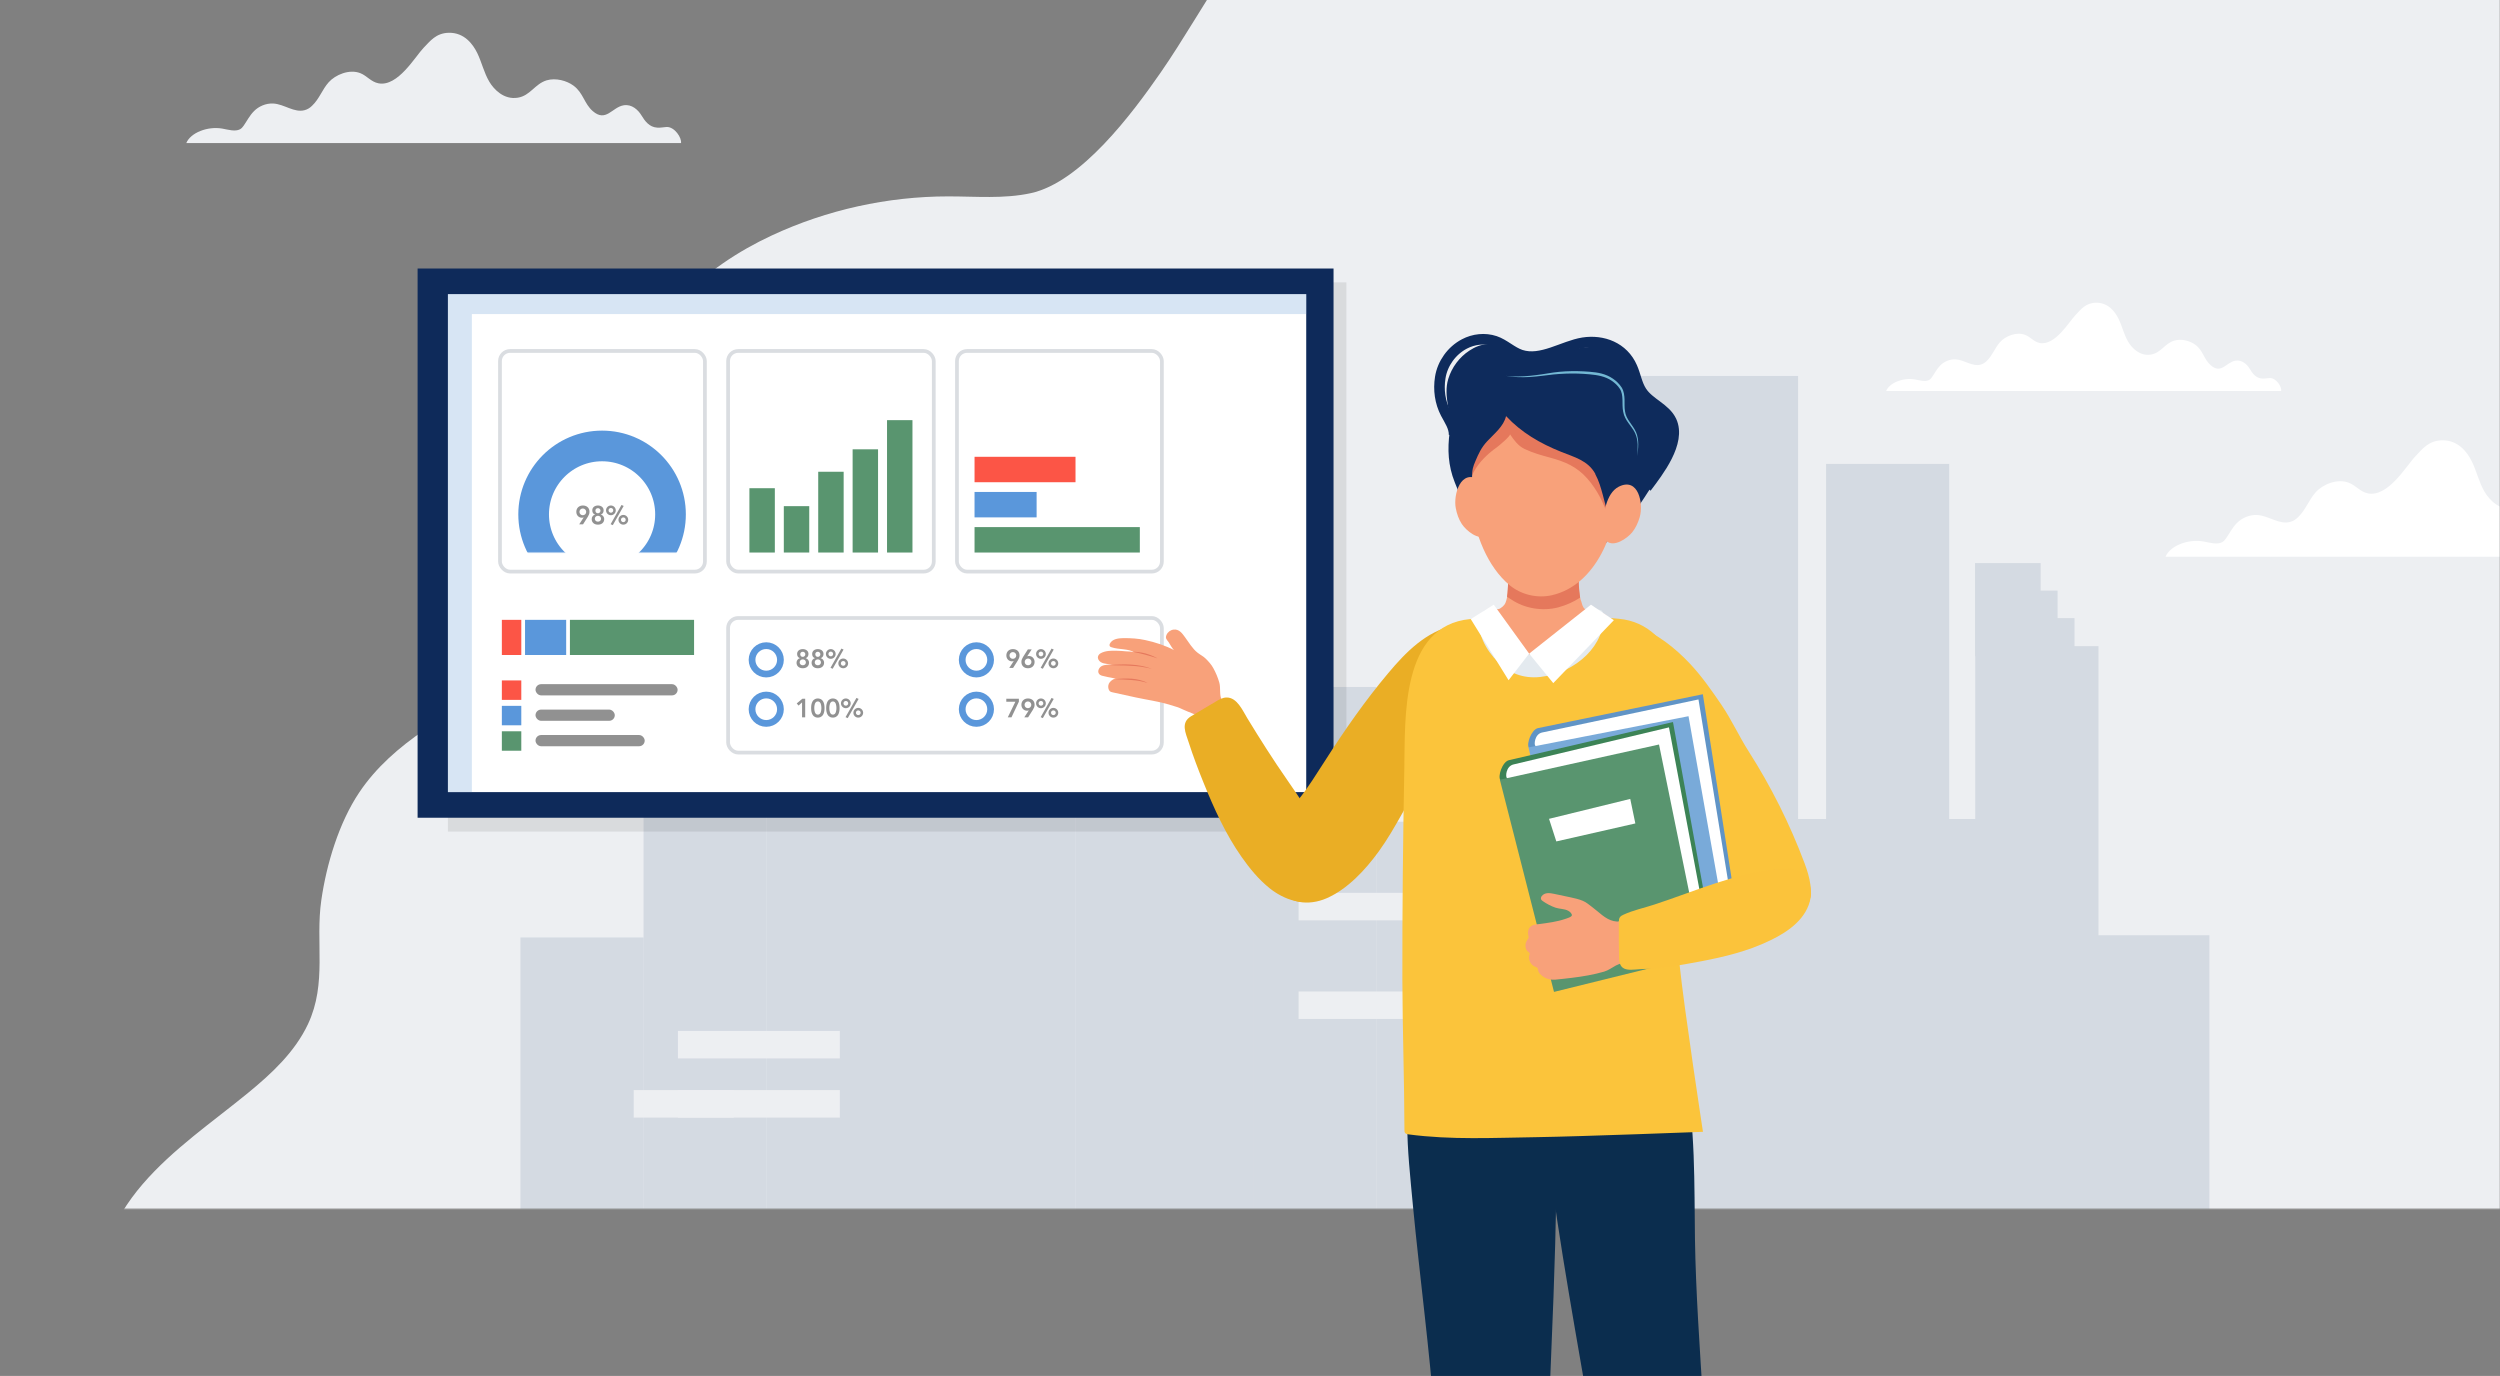 <svg width="1181" height="650" viewBox="0 0 1181 650" fill="none" xmlns="http://www.w3.org/2000/svg">
<rect x="0" y="0" width="1181" height="650" fill="#808080" stroke="none"/>
<g clip-path="url(#clip0_3364_3766)">
<g clip-path="url(#clip1_3364_3766)">
<mask id="mask0_3364_3766" style="mask-type:alpha" maskUnits="userSpaceOnUse" x="0" y="-45" width="1181" height="616">
<path d="M0 -45L1181 -45V571L0 571V-45Z" fill="white"/>
</mask>
<g mask="url(#mask0_3364_3766)">
<path d="M1226.48 391.032C1226.59 354.333 1226.64 317.688 1226.7 280.99C1226.81 214.161 1226.91 147.279 1224.25 80.504C1222.67 40.548 1219.95 -0.168 1204.73 -37.138C1202.5 -42.621 1199.89 -48.104 1195.64 -52.284C1191.35 -56.519 1185.69 -59.07 1180.09 -61.187C1146.37 -73.999 1009.89 -75.031 973.83 -75.954C899.272 -77.799 824.769 -79.645 750.211 -81.437C704.04 -82.577 654.117 -82.631 616.757 -55.487C586.14 -33.229 569.88 3.09 548.344 34.197C535.021 53.415 510.712 86.096 486.947 91.253C474.222 94.022 461.007 92.773 448.009 92.773C419.296 92.773 390.582 99.125 364.587 111.231C332.774 125.998 303.244 152.273 297.534 186.854C293.401 211.61 301.939 237.559 295.305 261.772C287.745 289.459 262.403 308.188 237.605 322.629C212.807 337.069 185.725 350.478 169.736 374.311C160.111 388.643 154.237 408.241 151.79 425.233C148.908 445.157 154.564 464.374 145.536 483.701C139.391 496.839 128.46 507.045 117.258 516.219C100.236 530.171 81.746 542.712 67.389 559.378C53.032 576.045 43.026 598.249 47.05 619.855C50.205 636.902 61.897 651.722 76.797 660.571C94.906 671.375 118.889 673.98 138.847 680.766C165.766 689.941 196.383 691.027 224.553 692.167C338.049 696.781 451.653 684.838 565.148 691.787C618.008 695.044 669.018 698.736 721.062 708.67C778.544 719.691 835.699 732.014 892.909 744.392C931.14 752.698 970.023 761.33 1008.96 757.855C1047.9 754.381 1187.38 736.737 1207.5 703.296C1224.47 675.12 1225.28 640.485 1225.55 607.641C1226.04 535.492 1226.32 463.235 1226.48 391.032Z" fill="#EDEFF2"/>
<path d="M920.802 571.329H862.64V571.289H845.328V386.896H862.64V219.147H920.802V386.896H933.1V310H933V266H964V279H972V292H980V305.235H991.314V441.811H1043.73V571.34H955.918V571.306H933.1V571.289H920.802V571.329Z" fill="#D4DAE2"/>
<path d="M732.532 571.343H849.423V177.601H732.532V571.343Z" fill="#D4DAE2"/>
<path d="M591.969 264.898H508.21V590.628H591.969V264.898Z" fill="#D4DAE2"/>
<path d="M304.015 571.318H362.229V350.212H304.015V571.318Z" fill="#D4DAE2"/>
<path d="M434.1 571.342H492.314L492.314 313.367H434.1V571.342Z" fill="#D4DAE2"/>
<path d="M245.854 571.31H304.067V442.864H245.854V571.31Z" fill="#D4DAE2"/>
<path d="M391.319 571.328H508.21V377.087H391.319V571.328Z" fill="#D4DAE2"/>
<path d="M393 279V266H362L362 309H362.23V571.306H420.443V305.236H410V292H401V279H393Z" fill="#D4DAE2"/>
<path d="M1077.62 184.717C1077.98 182.654 1075.25 178.529 1072.25 178.581C1071.06 178.633 1069.93 178.89 1068.74 178.839C1065.59 178.684 1063.99 176.261 1062.75 174.198C1061.56 172.187 1059.13 169.867 1056.03 170.382C1051.64 171.104 1049.37 176.931 1044.36 172.548C1041.05 169.712 1040.85 165.69 1037.13 162.905C1034.6 160.998 1030.41 159.863 1027 160.946C1022.56 162.338 1020.86 166.721 1016.1 167.495C1010.84 168.371 1007.06 164.349 1005.36 161.462C1003.29 157.955 1002.57 154.191 1000.81 150.633C999.214 147.333 995.959 142.899 990.123 143.002C985.216 143.105 982.995 146.199 980.618 148.674C977.468 151.871 970.908 163.421 963.573 162.029C960.732 161.462 959.286 159.193 956.703 158.213C952.571 156.563 947.25 158.832 944.771 161.668C942.292 164.504 941.259 167.907 938.469 170.589C937.746 171.259 936.868 171.929 935.68 172.239C931.754 173.321 928.035 170.021 923.852 169.763C920.959 169.609 918.221 170.949 916.568 172.651C914.915 174.301 913.986 176.312 912.694 178.117C912.333 178.633 911.92 179.148 911.3 179.509C909.44 180.489 906.858 179.664 904.585 179.251C898.955 178.272 892.601 180.85 891 184.717H1077.62V184.717Z" fill="white"/>
<path d="M1268.96 263C1269.43 260.281 1265.83 254.842 1261.88 254.91C1260.31 254.978 1258.81 255.318 1257.25 255.25C1253.1 255.046 1250.99 251.851 1249.35 249.132C1247.79 246.48 1244.59 243.421 1240.5 244.101C1234.72 245.053 1231.72 252.735 1225.12 246.956C1220.76 243.217 1220.49 237.915 1215.59 234.243C1212.25 231.728 1206.74 230.233 1202.24 231.66C1196.39 233.496 1194.14 239.274 1187.88 240.294C1180.94 241.45 1175.97 236.147 1173.72 232.34C1171 227.717 1170.04 222.754 1167.73 218.064C1165.62 213.713 1161.33 207.866 1153.64 208.002C1147.17 208.138 1144.24 212.217 1141.11 215.48C1136.96 219.695 1128.31 234.923 1118.65 233.088C1114.9 232.34 1113 229.349 1109.59 228.057C1104.15 225.882 1097.13 228.873 1093.87 232.612C1090.6 236.351 1089.24 240.838 1085.56 244.373C1084.61 245.257 1083.45 246.14 1081.89 246.548C1076.71 247.976 1071.81 243.625 1066.3 243.285C1062.48 243.081 1058.88 244.849 1056.7 247.092C1054.52 249.268 1053.29 251.919 1051.59 254.298C1051.12 254.978 1050.57 255.658 1049.75 256.134C1047.3 257.425 1043.9 256.338 1040.9 255.794C1033.48 254.502 1025.11 257.901 1023 263H1268.96V263Z" fill="white"/>
<path d="M703.391 571.306H761.604V305.236H703.391V571.306Z" fill="#EDEFF2"/>
<path d="M703.406 305.232H750.668V292.238H703.406V305.232Z" fill="#EDEFF2"/>
<path d="M703.441 292.268H742.078V279.274H703.441V292.268Z" fill="#EDEFF2"/>
<path d="M703.401 279.251H733.877V266.257H703.401V279.251Z" fill="#EDEFF2"/>
<path d="M591.938 590.594H650.151V324.524H591.938V590.594Z" fill="#D4DAE2"/>
<path d="M708.29 350.235H650.129V571.342H708.29V350.235Z" fill="#D4DAE2"/>
<path d="M573.781 324.52H621.044V311.526H573.781V324.52Z" fill="#D4DAE2"/>
<path d="M299.358 527.954H346.621V514.96H299.358V527.954Z" fill="#EDEFF2"/>
<path d="M613.447 388.184H689.946V375.19H613.447V388.184Z" fill="#EDEFF2"/>
<path d="M613.447 434.773H689.946V421.779H613.447V434.773Z" fill="#EDEFF2"/>
<path d="M613.447 481.363H689.946V468.369H613.447V481.363Z" fill="#EDEFF2"/>
<path d="M320.243 499.994H396.742V487H320.243V499.994Z" fill="#EDEFF2"/>
<path d="M320.243 527.953H396.742V514.959H320.243V527.953Z" fill="#EDEFF2"/>
<path d="M321.706 67.662C322.155 65.101 318.692 59.915 314.972 59.979C313.497 60.043 312.022 60.427 310.547 60.299C306.635 60.107 304.583 57.034 303.043 54.537C301.504 51.976 298.49 49.095 294.642 49.735C289.126 50.632 286.304 57.93 280.019 52.488C275.914 48.903 275.594 43.909 270.912 40.452C267.705 38.083 262.51 36.674 258.213 37.955C252.633 39.684 250.517 45.19 244.617 46.15C238.011 47.238 233.265 42.18 231.148 38.595C228.583 34.242 227.621 29.504 225.44 25.022C223.388 20.861 219.348 15.355 212.036 15.483C205.879 15.611 203.122 19.516 200.107 22.589C196.195 26.623 187.986 41.092 178.815 39.363C175.223 38.659 173.427 35.842 170.221 34.562C165.026 32.513 158.42 35.33 155.277 38.851C152.135 42.373 150.916 46.662 147.389 49.991C146.491 50.888 145.336 51.656 143.925 52.04C138.987 53.385 134.369 49.223 129.11 48.903C125.455 48.711 122.055 50.375 120.003 52.488C117.887 54.601 116.732 57.034 115.129 59.339C114.68 59.979 114.167 60.619 113.397 61.067C111.088 62.284 107.818 61.26 104.996 60.747C98.005 59.531 89.988 62.732 88 67.598H321.706V67.662Z" fill="#EDEFF2"/>
</g>
</g>
<path opacity="0.1" d="M636.042 133.39H211.599V392.84H636.042V133.39Z" fill="#231F20"/>
<path d="M629.965 126.849H197.271V386.299H629.965V126.849Z" fill="#0E2A5A"/>
<path d="M617.06 138.956H211.599V374.193H617.06V138.956Z" fill="white"/>
<path opacity="0.3" d="M617.06 138.956H211.599V139.988V148.365V374.193H222.912V148.365H617.06V138.956Z" fill="#79A9D9"/>
<rect x="452.069" y="165.796" width="96.809" height="104.229" rx="4.77" fill="white" stroke="#DADDE1" stroke-width="1.767"/>
<rect x="508.071" y="215.79" width="12.013" height="47.698" transform="rotate(90 508.071 215.79)" fill="#FC5546"/>
<rect x="489.697" y="232.396" width="12.013" height="29.325" transform="rotate(90 489.697 232.396)" fill="#5A97DB"/>
<rect x="538.456" y="249.002" width="12.013" height="78.083" transform="rotate(90 538.456 249.002)" fill="#59956F"/>
<rect x="246.261" y="292.814" width="16.606" height="9.186" transform="rotate(90 246.261 292.814)" fill="#FC5546"/>
<rect x="267.461" y="292.814" width="16.606" height="19.433" transform="rotate(90 267.461 292.814)" fill="#5A97DB"/>
<rect x="327.879" y="292.814" width="16.606" height="58.651" transform="rotate(90 327.879 292.814)" fill="#59956F"/>
<rect x="252.973" y="323.199" width="67.13" height="5.3" rx="2.65" fill="#919191"/>
<rect x="237.074" y="321.433" width="9.186" height="9.186" fill="#FC5546"/>
<rect x="252.973" y="335.212" width="37.452" height="5.3" rx="2.65" fill="#919191"/>
<rect x="237.074" y="333.445" width="9.186" height="9.186" fill="#5A97DB"/>
<rect x="252.973" y="347.225" width="51.584" height="5.3" rx="2.65" fill="#919191"/>
<rect x="237.074" y="345.458" width="9.186" height="9.186" fill="#59956F"/>
<rect x="236.192" y="165.796" width="96.809" height="104.229" rx="4.77" fill="white" stroke="#DADDE1" stroke-width="1.767"/>
<mask id="mask1_3364_3766" style="mask-type:alpha" maskUnits="userSpaceOnUse" x="235" y="193" width="99" height="69">
<rect x="236.192" y="194.415" width="96.809" height="65.717" rx="4.77" fill="white" stroke="#DADDE1" stroke-width="1.767"/>
</mask>
<g mask="url(#mask1_3364_3766)">
<circle cx="284.42" cy="242.996" r="32.329" fill="white" stroke="#5A97DB" stroke-width="14.486"/>
<path d="M273.618 247.696L275.721 244.456L275.696 244.431C275.605 244.481 275.481 244.518 275.325 244.543C275.176 244.568 275.028 244.58 274.88 244.58C274.492 244.58 274.138 244.506 273.816 244.357C273.495 244.209 273.214 244.007 272.975 243.751C272.744 243.496 272.563 243.199 272.431 242.861C272.307 242.523 272.246 242.164 272.246 241.785C272.246 241.332 272.324 240.919 272.481 240.549C272.637 240.178 272.852 239.864 273.124 239.609C273.404 239.345 273.734 239.143 274.113 239.003C274.5 238.863 274.917 238.793 275.362 238.793C275.815 238.793 276.232 238.863 276.611 239.003C276.998 239.135 277.328 239.328 277.6 239.584C277.88 239.84 278.095 240.153 278.243 240.524C278.4 240.895 278.478 241.311 278.478 241.773C278.478 242.234 278.4 242.655 278.243 243.034C278.095 243.405 277.901 243.784 277.662 244.172L275.424 247.696H273.618ZM276.92 241.797C276.92 241.575 276.879 241.369 276.796 241.179C276.714 240.981 276.599 240.812 276.45 240.672C276.31 240.524 276.141 240.408 275.943 240.326C275.754 240.243 275.547 240.202 275.325 240.202C275.102 240.202 274.892 240.243 274.694 240.326C274.505 240.408 274.336 240.524 274.187 240.672C274.047 240.812 273.936 240.981 273.853 241.179C273.771 241.369 273.73 241.575 273.73 241.797C273.73 242.02 273.771 242.23 273.853 242.428C273.936 242.618 274.047 242.787 274.187 242.935C274.336 243.075 274.505 243.187 274.694 243.269C274.892 243.352 275.102 243.393 275.325 243.393C275.547 243.393 275.754 243.352 275.943 243.269C276.141 243.187 276.31 243.075 276.45 242.935C276.599 242.787 276.714 242.618 276.796 242.428C276.879 242.23 276.92 242.02 276.92 241.797ZM282.471 238.793C282.842 238.793 283.188 238.846 283.51 238.953C283.839 239.052 284.124 239.201 284.363 239.398C284.61 239.588 284.804 239.827 284.944 240.116C285.084 240.396 285.154 240.722 285.154 241.093C285.154 241.563 285.043 241.975 284.82 242.329C284.606 242.684 284.276 242.927 283.831 243.059V243.084C284.037 243.125 284.235 243.211 284.425 243.343C284.622 243.467 284.796 243.624 284.944 243.813C285.092 243.995 285.208 244.205 285.29 244.444C285.381 244.683 285.426 244.938 285.426 245.211C285.426 245.647 285.348 246.031 285.191 246.361C285.035 246.682 284.824 246.954 284.561 247.177C284.297 247.399 283.984 247.568 283.621 247.684C283.258 247.791 282.875 247.845 282.471 247.845C282.059 247.845 281.671 247.791 281.308 247.684C280.954 247.568 280.645 247.399 280.381 247.177C280.117 246.954 279.907 246.682 279.75 246.361C279.594 246.031 279.515 245.647 279.515 245.211C279.515 244.938 279.556 244.683 279.639 244.444C279.73 244.205 279.849 243.995 279.998 243.813C280.146 243.624 280.315 243.467 280.505 243.343C280.702 243.211 280.904 243.125 281.11 243.084V243.059C280.665 242.927 280.331 242.684 280.109 242.329C279.894 241.975 279.787 241.563 279.787 241.093C279.787 240.722 279.857 240.396 279.998 240.116C280.138 239.827 280.327 239.588 280.566 239.398C280.814 239.201 281.098 239.052 281.42 238.953C281.749 238.846 282.1 238.793 282.471 238.793ZM282.471 240.054C282.092 240.054 281.795 240.169 281.58 240.4C281.374 240.631 281.271 240.911 281.271 241.241C281.271 241.587 281.378 241.88 281.593 242.119C281.807 242.35 282.1 242.465 282.471 242.465C282.636 242.465 282.788 242.436 282.928 242.379C283.077 242.313 283.204 242.226 283.312 242.119C283.427 242.004 283.514 241.872 283.571 241.723C283.637 241.575 283.67 241.414 283.67 241.241C283.67 240.911 283.555 240.631 283.324 240.4C283.101 240.169 282.817 240.054 282.471 240.054ZM282.471 243.652C282.273 243.652 282.083 243.685 281.902 243.751C281.721 243.817 281.564 243.912 281.432 244.036C281.3 244.159 281.193 244.308 281.11 244.481C281.036 244.646 280.999 244.827 280.999 245.025C280.999 245.446 281.135 245.788 281.407 246.051C281.688 246.307 282.042 246.435 282.471 246.435C282.899 246.435 283.25 246.307 283.522 246.051C283.802 245.788 283.942 245.446 283.942 245.025C283.942 244.827 283.901 244.646 283.819 244.481C283.744 244.308 283.641 244.159 283.51 244.036C283.378 243.912 283.221 243.817 283.04 243.751C282.858 243.685 282.669 243.652 282.471 243.652ZM292.164 245.544C292.164 245.223 292.222 244.926 292.337 244.654C292.461 244.374 292.626 244.131 292.832 243.924C293.046 243.71 293.289 243.545 293.562 243.43C293.842 243.306 294.143 243.244 294.464 243.244C294.786 243.244 295.083 243.306 295.355 243.43C295.635 243.545 295.878 243.71 296.084 243.924C296.299 244.131 296.463 244.374 296.579 244.654C296.703 244.926 296.764 245.223 296.764 245.544C296.764 245.866 296.703 246.167 296.579 246.447C296.463 246.719 296.299 246.962 296.084 247.177C295.878 247.383 295.635 247.548 295.355 247.671C295.083 247.787 294.786 247.845 294.464 247.845C294.143 247.845 293.842 247.787 293.562 247.671C293.289 247.548 293.046 247.383 292.832 247.177C292.626 246.962 292.461 246.719 292.337 246.447C292.222 246.167 292.164 245.866 292.164 245.544ZM295.577 245.544C295.577 245.231 295.47 244.967 295.256 244.753C295.041 244.539 294.778 244.431 294.464 244.431C294.151 244.431 293.887 244.539 293.673 244.753C293.458 244.967 293.351 245.231 293.351 245.544C293.351 245.858 293.458 246.122 293.673 246.336C293.887 246.55 294.151 246.657 294.464 246.657C294.778 246.657 295.041 246.55 295.256 246.336C295.47 246.122 295.577 245.858 295.577 245.544ZM286.29 241.093C286.29 240.771 286.348 240.474 286.463 240.202C286.587 239.922 286.752 239.679 286.958 239.473C287.172 239.258 287.416 239.093 287.688 238.978C287.968 238.854 288.269 238.793 288.59 238.793C288.912 238.793 289.209 238.854 289.481 238.978C289.761 239.093 290.004 239.258 290.21 239.473C290.425 239.679 290.59 239.922 290.705 240.202C290.829 240.474 290.89 240.771 290.89 241.093C290.89 241.414 290.829 241.715 290.705 241.995C290.59 242.267 290.425 242.511 290.21 242.725C290.004 242.931 289.761 243.096 289.481 243.22C289.209 243.335 288.912 243.393 288.59 243.393C288.269 243.393 287.968 243.335 287.688 243.22C287.416 243.096 287.172 242.931 286.958 242.725C286.752 242.511 286.587 242.267 286.463 241.995C286.348 241.715 286.29 241.414 286.29 241.093ZM289.703 241.093C289.703 240.779 289.596 240.516 289.382 240.301C289.167 240.087 288.904 239.98 288.59 239.98C288.277 239.98 288.013 240.087 287.799 240.301C287.585 240.516 287.477 240.779 287.477 241.093C287.477 241.406 287.585 241.67 287.799 241.884C288.013 242.098 288.277 242.206 288.59 242.206C288.904 242.206 289.167 242.098 289.382 241.884C289.596 241.67 289.703 241.406 289.703 241.093ZM293.599 238.545L294.625 239.015L289.481 248.092L288.454 247.622L293.599 238.545Z" fill="#919191"/>
</g>
<rect x="343.953" y="165.796" width="97.162" height="104.229" rx="4.77" fill="white" stroke="#DADDE1" stroke-width="1.767"/>
<rect x="354.022" y="230.63" width="12.013" height="30.385" fill="#59956F"/>
<rect x="370.274" y="239.109" width="12.013" height="21.906" fill="#59956F"/>
<rect x="386.528" y="222.857" width="12.013" height="38.158" fill="#59956F"/>
<rect x="402.779" y="212.257" width="12.013" height="48.758" fill="#59956F"/>
<rect x="419.033" y="198.478" width="12.013" height="62.537" fill="#59956F"/>
<rect x="343.953" y="291.93" width="204.924" height="63.597" rx="4.77" fill="white" stroke="#DADDE1" stroke-width="1.767"/>
<circle cx="361.973" cy="311.716" r="6.713" fill="white" stroke="#5A97DB" stroke-width="3.18"/>
<circle cx="461.255" cy="311.716" r="6.713" fill="white" stroke="#5A97DB" stroke-width="3.18"/>
<path d="M379.235 306.63C379.606 306.63 379.952 306.683 380.273 306.79C380.603 306.889 380.888 307.038 381.127 307.236C381.374 307.425 381.568 307.664 381.708 307.953C381.848 308.233 381.918 308.559 381.918 308.93C381.918 309.4 381.807 309.812 381.584 310.166C381.37 310.521 381.04 310.764 380.595 310.896V310.921C380.801 310.962 380.999 311.048 381.188 311.18C381.386 311.304 381.559 311.461 381.708 311.65C381.856 311.832 381.972 312.042 382.054 312.281C382.145 312.52 382.19 312.776 382.19 313.048C382.19 313.485 382.112 313.868 381.955 314.198C381.798 314.519 381.588 314.791 381.324 315.014C381.061 315.236 380.747 315.405 380.385 315.521C380.022 315.628 379.639 315.682 379.235 315.682C378.822 315.682 378.435 315.628 378.072 315.521C377.718 315.405 377.409 315.236 377.145 315.014C376.881 314.791 376.671 314.519 376.514 314.198C376.357 313.868 376.279 313.485 376.279 313.048C376.279 312.776 376.32 312.52 376.403 312.281C376.493 312.042 376.613 311.832 376.761 311.65C376.91 311.461 377.079 311.304 377.268 311.18C377.466 311.048 377.668 310.962 377.874 310.921V310.896C377.429 310.764 377.095 310.521 376.873 310.166C376.658 309.812 376.551 309.4 376.551 308.93C376.551 308.559 376.621 308.233 376.761 307.953C376.901 307.664 377.091 307.425 377.33 307.236C377.578 307.038 377.862 306.889 378.183 306.79C378.513 306.683 378.864 306.63 379.235 306.63ZM379.235 307.891C378.855 307.891 378.559 308.006 378.344 308.237C378.138 308.468 378.035 308.748 378.035 309.078C378.035 309.424 378.142 309.717 378.357 309.956C378.571 310.187 378.864 310.302 379.235 310.302C379.399 310.302 379.552 310.273 379.692 310.216C379.841 310.15 379.968 310.063 380.075 309.956C380.191 309.841 380.277 309.709 380.335 309.56C380.401 309.412 380.434 309.251 380.434 309.078C380.434 308.748 380.319 308.468 380.088 308.237C379.865 308.006 379.581 307.891 379.235 307.891ZM379.235 311.489C379.037 311.489 378.847 311.522 378.666 311.588C378.484 311.654 378.328 311.749 378.196 311.873C378.064 311.996 377.957 312.145 377.874 312.318C377.8 312.483 377.763 312.664 377.763 312.862C377.763 313.283 377.899 313.625 378.171 313.889C378.451 314.144 378.806 314.272 379.235 314.272C379.663 314.272 380.014 314.144 380.286 313.889C380.566 313.625 380.706 313.283 380.706 312.862C380.706 312.664 380.665 312.483 380.582 312.318C380.508 312.145 380.405 311.996 380.273 311.873C380.141 311.749 379.985 311.654 379.803 311.588C379.622 311.522 379.432 311.489 379.235 311.489ZM386.343 306.63C386.714 306.63 387.061 306.683 387.382 306.79C387.712 306.889 387.996 307.038 388.235 307.236C388.483 307.425 388.676 307.664 388.817 307.953C388.957 308.233 389.027 308.559 389.027 308.93C389.027 309.4 388.916 309.812 388.693 310.166C388.479 310.521 388.149 310.764 387.704 310.896V310.921C387.91 310.962 388.108 311.048 388.297 311.18C388.495 311.304 388.668 311.461 388.817 311.65C388.965 311.832 389.08 312.042 389.163 312.281C389.254 312.52 389.299 312.776 389.299 313.048C389.299 313.485 389.221 313.868 389.064 314.198C388.907 314.519 388.697 314.791 388.433 315.014C388.169 315.236 387.856 315.405 387.493 315.521C387.131 315.628 386.747 315.682 386.343 315.682C385.931 315.682 385.544 315.628 385.181 315.521C384.827 315.405 384.517 315.236 384.254 315.014C383.99 314.791 383.78 314.519 383.623 314.198C383.466 313.868 383.388 313.485 383.388 313.048C383.388 312.776 383.429 312.52 383.512 312.281C383.602 312.042 383.722 311.832 383.87 311.65C384.019 311.461 384.188 311.304 384.377 311.18C384.575 311.048 384.777 310.962 384.983 310.921V310.896C384.538 310.764 384.204 310.521 383.981 310.166C383.767 309.812 383.66 309.4 383.66 308.93C383.66 308.559 383.73 308.233 383.87 307.953C384.01 307.664 384.2 307.425 384.439 307.236C384.686 307.038 384.971 306.889 385.292 306.79C385.622 306.683 385.972 306.63 386.343 306.63ZM386.343 307.891C385.964 307.891 385.667 308.006 385.453 308.237C385.247 308.468 385.144 308.748 385.144 309.078C385.144 309.424 385.251 309.717 385.465 309.956C385.68 310.187 385.972 310.302 386.343 310.302C386.508 310.302 386.661 310.273 386.801 310.216C386.949 310.15 387.077 310.063 387.184 309.956C387.3 309.841 387.386 309.709 387.444 309.56C387.51 309.412 387.543 309.251 387.543 309.078C387.543 308.748 387.428 308.468 387.197 308.237C386.974 308.006 386.69 307.891 386.343 307.891ZM386.343 311.489C386.146 311.489 385.956 311.522 385.775 311.588C385.593 311.654 385.437 311.749 385.305 311.873C385.173 311.996 385.066 312.145 384.983 312.318C384.909 312.483 384.872 312.664 384.872 312.862C384.872 313.283 385.008 313.625 385.28 313.889C385.56 314.144 385.915 314.272 386.343 314.272C386.772 314.272 387.122 314.144 387.395 313.889C387.675 313.625 387.815 313.283 387.815 312.862C387.815 312.664 387.774 312.483 387.691 312.318C387.617 312.145 387.514 311.996 387.382 311.873C387.25 311.749 387.094 311.654 386.912 311.588C386.731 311.522 386.541 311.489 386.343 311.489ZM396.037 313.381C396.037 313.06 396.094 312.763 396.21 312.491C396.334 312.211 396.498 311.968 396.705 311.762C396.919 311.547 397.162 311.382 397.434 311.267C397.714 311.143 398.015 311.081 398.337 311.081C398.658 311.081 398.955 311.143 399.227 311.267C399.508 311.382 399.751 311.547 399.957 311.762C400.171 311.968 400.336 312.211 400.451 312.491C400.575 312.763 400.637 313.06 400.637 313.381C400.637 313.703 400.575 314.004 400.451 314.284C400.336 314.556 400.171 314.799 399.957 315.014C399.751 315.22 399.508 315.385 399.227 315.508C398.955 315.624 398.658 315.682 398.337 315.682C398.015 315.682 397.714 315.624 397.434 315.508C397.162 315.385 396.919 315.22 396.705 315.014C396.498 314.799 396.334 314.556 396.21 314.284C396.094 314.004 396.037 313.703 396.037 313.381ZM399.45 313.381C399.45 313.068 399.343 312.804 399.128 312.59C398.914 312.376 398.65 312.269 398.337 312.269C398.024 312.269 397.76 312.376 397.545 312.59C397.331 312.804 397.224 313.068 397.224 313.381C397.224 313.695 397.331 313.959 397.545 314.173C397.76 314.387 398.024 314.494 398.337 314.494C398.65 314.494 398.914 314.387 399.128 314.173C399.343 313.959 399.45 313.695 399.45 313.381ZM390.163 308.93C390.163 308.608 390.221 308.311 390.336 308.039C390.46 307.759 390.625 307.516 390.831 307.31C391.045 307.095 391.288 306.93 391.56 306.815C391.841 306.691 392.141 306.63 392.463 306.63C392.784 306.63 393.081 306.691 393.353 306.815C393.634 306.93 393.877 307.095 394.083 307.31C394.297 307.516 394.462 307.759 394.578 308.039C394.701 308.311 394.763 308.608 394.763 308.93C394.763 309.251 394.701 309.552 394.578 309.832C394.462 310.104 394.297 310.348 394.083 310.562C393.877 310.768 393.634 310.933 393.353 311.057C393.081 311.172 392.784 311.23 392.463 311.23C392.141 311.23 391.841 311.172 391.56 311.057C391.288 310.933 391.045 310.768 390.831 310.562C390.625 310.348 390.46 310.104 390.336 309.832C390.221 309.552 390.163 309.251 390.163 308.93ZM393.576 308.93C393.576 308.616 393.469 308.353 393.254 308.138C393.04 307.924 392.776 307.817 392.463 307.817C392.15 307.817 391.886 307.924 391.672 308.138C391.457 308.353 391.35 308.616 391.35 308.93C391.35 309.243 391.457 309.507 391.672 309.721C391.886 309.935 392.15 310.043 392.463 310.043C392.776 310.043 393.04 309.935 393.254 309.721C393.469 309.507 393.576 309.243 393.576 308.93ZM397.471 306.382L398.498 306.852L393.353 315.929L392.327 315.459L397.471 306.382Z" fill="#919191"/>
<path d="M476.773 315.533L478.875 312.293L478.85 312.269C478.76 312.318 478.636 312.355 478.479 312.38C478.331 312.405 478.182 312.417 478.034 312.417C477.647 312.417 477.292 312.343 476.971 312.194C476.649 312.046 476.369 311.844 476.13 311.588C475.899 311.333 475.717 311.036 475.586 310.698C475.462 310.36 475.4 310.001 475.4 309.622C475.4 309.169 475.478 308.757 475.635 308.386C475.792 308.015 476.006 307.701 476.278 307.446C476.558 307.182 476.888 306.98 477.267 306.84C477.655 306.7 478.071 306.63 478.516 306.63C478.97 306.63 479.386 306.7 479.765 306.84C480.153 306.972 480.483 307.165 480.755 307.421C481.035 307.677 481.249 307.99 481.398 308.361C481.554 308.732 481.633 309.148 481.633 309.61C481.633 310.071 481.554 310.492 481.398 310.871C481.249 311.242 481.056 311.621 480.816 312.009L478.578 315.533H476.773ZM480.074 309.635C480.074 309.412 480.033 309.206 479.951 309.016C479.868 308.818 479.753 308.649 479.605 308.509C479.464 308.361 479.295 308.245 479.098 308.163C478.908 308.081 478.702 308.039 478.479 308.039C478.257 308.039 478.046 308.081 477.849 308.163C477.659 308.245 477.49 308.361 477.342 308.509C477.201 308.649 477.09 308.818 477.008 309.016C476.925 309.206 476.884 309.412 476.884 309.635C476.884 309.857 476.925 310.067 477.008 310.265C477.09 310.455 477.201 310.624 477.342 310.772C477.49 310.912 477.659 311.024 477.849 311.106C478.046 311.189 478.257 311.23 478.479 311.23C478.702 311.23 478.908 311.189 479.098 311.106C479.295 311.024 479.464 310.912 479.605 310.772C479.753 310.624 479.868 310.455 479.951 310.265C480.033 310.067 480.074 309.857 480.074 309.635ZM487.369 306.778L485.267 310.018L485.291 310.043C485.382 309.993 485.502 309.956 485.65 309.931C485.807 309.907 485.959 309.894 486.107 309.894C486.495 309.894 486.849 309.968 487.171 310.117C487.492 310.265 487.769 310.467 487.999 310.723C488.239 310.978 488.42 311.275 488.544 311.613C488.676 311.951 488.741 312.31 488.741 312.689C488.741 313.142 488.663 313.555 488.507 313.926C488.35 314.297 488.131 314.614 487.851 314.878C487.579 315.133 487.249 315.331 486.862 315.471C486.483 315.612 486.07 315.682 485.625 315.682C485.164 315.682 484.743 315.616 484.364 315.484C483.985 315.344 483.655 315.146 483.375 314.89C483.103 314.635 482.888 314.321 482.732 313.95C482.583 313.579 482.509 313.163 482.509 312.701C482.509 312.24 482.583 311.823 482.732 311.452C482.888 311.073 483.086 310.69 483.325 310.302L485.563 306.778H487.369ZM484.067 312.677C484.067 312.899 484.108 313.109 484.191 313.307C484.273 313.497 484.384 313.666 484.525 313.814C484.673 313.954 484.842 314.066 485.032 314.148C485.229 314.231 485.44 314.272 485.662 314.272C485.885 314.272 486.091 314.231 486.281 314.148C486.478 314.066 486.647 313.954 486.788 313.814C486.936 313.666 487.051 313.497 487.134 313.307C487.216 313.109 487.258 312.899 487.258 312.677C487.258 312.454 487.216 312.248 487.134 312.058C487.051 311.86 486.936 311.691 486.788 311.551C486.647 311.403 486.478 311.287 486.281 311.205C486.091 311.123 485.885 311.081 485.662 311.081C485.44 311.081 485.229 311.123 485.032 311.205C484.842 311.287 484.673 311.403 484.525 311.551C484.384 311.691 484.273 311.86 484.191 312.058C484.108 312.248 484.067 312.454 484.067 312.677ZM495.319 313.381C495.319 313.06 495.376 312.763 495.492 312.491C495.615 312.211 495.78 311.968 495.986 311.762C496.201 311.547 496.444 311.382 496.716 311.267C496.996 311.143 497.297 311.081 497.619 311.081C497.94 311.081 498.237 311.143 498.509 311.267C498.789 311.382 499.033 311.547 499.239 311.762C499.453 311.968 499.618 312.211 499.733 312.491C499.857 312.763 499.919 313.06 499.919 313.381C499.919 313.703 499.857 314.004 499.733 314.284C499.618 314.556 499.453 314.799 499.239 315.014C499.033 315.22 498.789 315.385 498.509 315.508C498.237 315.624 497.94 315.682 497.619 315.682C497.297 315.682 496.996 315.624 496.716 315.508C496.444 315.385 496.201 315.22 495.986 315.014C495.78 314.799 495.615 314.556 495.492 314.284C495.376 314.004 495.319 313.703 495.319 313.381ZM498.732 313.381C498.732 313.068 498.624 312.804 498.41 312.59C498.196 312.376 497.932 312.269 497.619 312.269C497.305 312.269 497.042 312.376 496.827 312.59C496.613 312.804 496.506 313.068 496.506 313.381C496.506 313.695 496.613 313.959 496.827 314.173C497.042 314.387 497.305 314.494 497.619 314.494C497.932 314.494 498.196 314.387 498.41 314.173C498.624 313.959 498.732 313.695 498.732 313.381ZM489.445 308.93C489.445 308.608 489.502 308.311 489.618 308.039C489.741 307.759 489.906 307.516 490.112 307.31C490.327 307.095 490.57 306.93 490.842 306.815C491.122 306.691 491.423 306.63 491.745 306.63C492.066 306.63 492.363 306.691 492.635 306.815C492.915 306.93 493.159 307.095 493.365 307.31C493.579 307.516 493.744 307.759 493.859 308.039C493.983 308.311 494.045 308.608 494.045 308.93C494.045 309.251 493.983 309.552 493.859 309.832C493.744 310.104 493.579 310.348 493.365 310.562C493.159 310.768 492.915 310.933 492.635 311.057C492.363 311.172 492.066 311.23 491.745 311.23C491.423 311.23 491.122 311.172 490.842 311.057C490.57 310.933 490.327 310.768 490.112 310.562C489.906 310.348 489.741 310.104 489.618 309.832C489.502 309.552 489.445 309.251 489.445 308.93ZM492.858 308.93C492.858 308.616 492.751 308.353 492.536 308.138C492.322 307.924 492.058 307.817 491.745 307.817C491.431 307.817 491.168 307.924 490.953 308.138C490.739 308.353 490.632 308.616 490.632 308.93C490.632 309.243 490.739 309.507 490.953 309.721C491.168 309.935 491.431 310.043 491.745 310.043C492.058 310.043 492.322 309.935 492.536 309.721C492.751 309.507 492.858 309.243 492.858 308.93ZM496.753 306.382L497.779 306.852L492.635 315.929L491.609 315.459L496.753 306.382Z" fill="#919191"/>
<path d="M378.888 331.804L377.244 333.325L376.378 332.298L379.024 330.097H380.372V338.852H378.888V331.804ZM383.178 334.475C383.178 333.782 383.231 333.193 383.338 332.706C383.454 332.212 383.602 331.799 383.784 331.47C383.965 331.132 384.167 330.864 384.39 330.666C384.62 330.46 384.851 330.307 385.082 330.208C385.321 330.101 385.548 330.031 385.762 329.998C385.985 329.965 386.179 329.949 386.343 329.949C386.508 329.949 386.698 329.965 386.912 329.998C387.135 330.031 387.362 330.101 387.592 330.208C387.831 330.307 388.062 330.46 388.285 330.666C388.516 330.864 388.722 331.132 388.903 331.47C389.085 331.799 389.229 332.212 389.336 332.706C389.451 333.193 389.509 333.782 389.509 334.475C389.509 335.167 389.451 335.761 389.336 336.255C389.229 336.742 389.085 337.154 388.903 337.492C388.722 337.822 388.516 338.09 388.285 338.296C388.062 338.494 387.831 338.646 387.592 338.753C387.362 338.852 387.135 338.918 386.912 338.951C386.698 338.984 386.508 339.001 386.343 339.001C386.179 339.001 385.985 338.984 385.762 338.951C385.548 338.918 385.321 338.852 385.082 338.753C384.851 338.646 384.62 338.494 384.39 338.296C384.167 338.09 383.965 337.822 383.784 337.492C383.602 337.154 383.454 336.742 383.338 336.255C383.231 335.761 383.178 335.167 383.178 334.475ZM384.662 334.475C384.662 334.747 384.678 335.064 384.711 335.427C384.752 335.781 384.831 336.119 384.946 336.441C385.061 336.762 385.23 337.034 385.453 337.257C385.676 337.48 385.972 337.591 386.343 337.591C386.714 337.591 387.011 337.48 387.234 337.257C387.456 337.034 387.625 336.762 387.741 336.441C387.856 336.119 387.93 335.781 387.963 335.427C388.005 335.064 388.025 334.747 388.025 334.475C388.025 334.203 388.005 333.889 387.963 333.535C387.93 333.172 387.856 332.83 387.741 332.508C387.625 332.187 387.456 331.915 387.234 331.692C387.011 331.47 386.714 331.358 386.343 331.358C385.972 331.358 385.676 331.47 385.453 331.692C385.23 331.915 385.061 332.187 384.946 332.508C384.831 332.83 384.752 333.172 384.711 333.535C384.678 333.889 384.662 334.203 384.662 334.475ZM390.287 334.475C390.287 333.782 390.34 333.193 390.447 332.706C390.563 332.212 390.711 331.799 390.892 331.47C391.074 331.132 391.276 330.864 391.498 330.666C391.729 330.46 391.96 330.307 392.191 330.208C392.43 330.101 392.657 330.031 392.871 329.998C393.094 329.965 393.287 329.949 393.452 329.949C393.617 329.949 393.807 329.965 394.021 329.998C394.244 330.031 394.47 330.101 394.701 330.208C394.94 330.307 395.171 330.46 395.394 330.666C395.625 330.864 395.831 331.132 396.012 331.47C396.193 331.799 396.338 332.212 396.445 332.706C396.56 333.193 396.618 333.782 396.618 334.475C396.618 335.167 396.56 335.761 396.445 336.255C396.338 336.742 396.193 337.154 396.012 337.492C395.831 337.822 395.625 338.09 395.394 338.296C395.171 338.494 394.94 338.646 394.701 338.753C394.47 338.852 394.244 338.918 394.021 338.951C393.807 338.984 393.617 339.001 393.452 339.001C393.287 339.001 393.094 338.984 392.871 338.951C392.657 338.918 392.43 338.852 392.191 338.753C391.96 338.646 391.729 338.494 391.498 338.296C391.276 338.09 391.074 337.822 390.892 337.492C390.711 337.154 390.563 336.742 390.447 336.255C390.34 335.761 390.287 335.167 390.287 334.475ZM391.77 334.475C391.77 334.747 391.787 335.064 391.82 335.427C391.861 335.781 391.939 336.119 392.055 336.441C392.17 336.762 392.339 337.034 392.562 337.257C392.784 337.48 393.081 337.591 393.452 337.591C393.823 337.591 394.12 337.48 394.343 337.257C394.565 337.034 394.734 336.762 394.85 336.441C394.965 336.119 395.039 335.781 395.072 335.427C395.113 335.064 395.134 334.747 395.134 334.475C395.134 334.203 395.113 333.889 395.072 333.535C395.039 333.172 394.965 332.83 394.85 332.508C394.734 332.187 394.565 331.915 394.343 331.692C394.12 331.47 393.823 331.358 393.452 331.358C393.081 331.358 392.784 331.47 392.562 331.692C392.339 331.915 392.17 332.187 392.055 332.508C391.939 332.83 391.861 333.172 391.82 333.535C391.787 333.889 391.77 334.203 391.77 334.475ZM403.146 336.7C403.146 336.379 403.203 336.082 403.319 335.81C403.442 335.53 403.607 335.287 403.813 335.081C404.028 334.866 404.271 334.701 404.543 334.586C404.823 334.462 405.124 334.4 405.446 334.4C405.767 334.4 406.064 334.462 406.336 334.586C406.616 334.701 406.86 334.866 407.066 335.081C407.28 335.287 407.445 335.53 407.56 335.81C407.684 336.082 407.746 336.379 407.746 336.7C407.746 337.022 407.684 337.323 407.56 337.603C407.445 337.875 407.28 338.118 407.066 338.333C406.86 338.539 406.616 338.704 406.336 338.827C406.064 338.943 405.767 339.001 405.446 339.001C405.124 339.001 404.823 338.943 404.543 338.827C404.271 338.704 404.028 338.539 403.813 338.333C403.607 338.118 403.442 337.875 403.319 337.603C403.203 337.323 403.146 337.022 403.146 336.7ZM406.559 336.7C406.559 336.387 406.452 336.123 406.237 335.909C406.023 335.695 405.759 335.588 405.446 335.588C405.132 335.588 404.869 335.695 404.654 335.909C404.44 336.123 404.333 336.387 404.333 336.7C404.333 337.014 404.44 337.278 404.654 337.492C404.869 337.706 405.132 337.813 405.446 337.813C405.759 337.813 406.023 337.706 406.237 337.492C406.452 337.278 406.559 337.014 406.559 336.7ZM397.272 332.249C397.272 331.927 397.329 331.63 397.445 331.358C397.569 331.078 397.733 330.835 397.939 330.629C398.154 330.414 398.397 330.249 398.669 330.134C398.949 330.01 399.25 329.949 399.572 329.949C399.893 329.949 400.19 330.01 400.462 330.134C400.742 330.249 400.986 330.414 401.192 330.629C401.406 330.835 401.571 331.078 401.686 331.358C401.81 331.63 401.872 331.927 401.872 332.249C401.872 332.57 401.81 332.871 401.686 333.151C401.571 333.423 401.406 333.667 401.192 333.881C400.986 334.087 400.742 334.252 400.462 334.376C400.19 334.491 399.893 334.549 399.572 334.549C399.25 334.549 398.949 334.491 398.669 334.376C398.397 334.252 398.154 334.087 397.939 333.881C397.733 333.667 397.569 333.423 397.445 333.151C397.329 332.871 397.272 332.57 397.272 332.249ZM400.685 332.249C400.685 331.935 400.578 331.672 400.363 331.457C400.149 331.243 399.885 331.136 399.572 331.136C399.259 331.136 398.995 331.243 398.78 331.457C398.566 331.672 398.459 331.935 398.459 332.249C398.459 332.562 398.566 332.826 398.78 333.04C398.995 333.254 399.259 333.362 399.572 333.362C399.885 333.362 400.149 333.254 400.363 333.04C400.578 332.826 400.685 332.562 400.685 332.249ZM404.58 329.701L405.606 330.171L400.462 339.248L399.436 338.778L404.58 329.701Z" fill="#919191"/>
<path d="M475.375 330.097H481.323V331.457L477.824 338.852H476.08L479.654 331.507H475.375V330.097ZM483.882 338.852L485.984 335.612L485.959 335.588C485.868 335.637 485.745 335.674 485.588 335.699C485.44 335.724 485.291 335.736 485.143 335.736C484.755 335.736 484.401 335.662 484.079 335.513C483.758 335.365 483.478 335.163 483.239 334.907C483.008 334.652 482.826 334.355 482.694 334.017C482.571 333.679 482.509 333.32 482.509 332.941C482.509 332.488 482.587 332.076 482.744 331.705C482.901 331.334 483.115 331.02 483.387 330.765C483.667 330.501 483.997 330.299 484.376 330.159C484.764 330.019 485.18 329.949 485.625 329.949C486.079 329.949 486.495 330.019 486.874 330.159C487.262 330.291 487.591 330.484 487.863 330.74C488.144 330.996 488.358 331.309 488.507 331.68C488.663 332.051 488.741 332.467 488.741 332.929C488.741 333.39 488.663 333.811 488.507 334.19C488.358 334.561 488.164 334.94 487.925 335.328L485.687 338.852H483.882ZM487.183 332.954C487.183 332.731 487.142 332.525 487.06 332.335C486.977 332.137 486.862 331.968 486.713 331.828C486.573 331.68 486.404 331.564 486.206 331.482C486.017 331.4 485.811 331.358 485.588 331.358C485.366 331.358 485.155 331.4 484.957 331.482C484.768 331.564 484.599 331.68 484.45 331.828C484.31 331.968 484.199 332.137 484.117 332.335C484.034 332.525 483.993 332.731 483.993 332.954C483.993 333.176 484.034 333.386 484.117 333.584C484.199 333.774 484.31 333.943 484.45 334.091C484.599 334.231 484.768 334.343 484.957 334.425C485.155 334.508 485.366 334.549 485.588 334.549C485.811 334.549 486.017 334.508 486.206 334.425C486.404 334.343 486.573 334.231 486.713 334.091C486.862 333.943 486.977 333.774 487.06 333.584C487.142 333.386 487.183 333.176 487.183 332.954ZM495.319 336.7C495.319 336.379 495.376 336.082 495.492 335.81C495.615 335.53 495.78 335.287 495.986 335.081C496.201 334.866 496.444 334.701 496.716 334.586C496.996 334.462 497.297 334.4 497.619 334.4C497.94 334.4 498.237 334.462 498.509 334.586C498.789 334.701 499.033 334.866 499.239 335.081C499.453 335.287 499.618 335.53 499.733 335.81C499.857 336.082 499.919 336.379 499.919 336.7C499.919 337.022 499.857 337.323 499.733 337.603C499.618 337.875 499.453 338.118 499.239 338.333C499.033 338.539 498.789 338.704 498.509 338.827C498.237 338.943 497.94 339.001 497.619 339.001C497.297 339.001 496.996 338.943 496.716 338.827C496.444 338.704 496.201 338.539 495.986 338.333C495.78 338.118 495.615 337.875 495.492 337.603C495.376 337.323 495.319 337.022 495.319 336.7ZM498.732 336.7C498.732 336.387 498.624 336.123 498.41 335.909C498.196 335.695 497.932 335.588 497.619 335.588C497.305 335.588 497.042 335.695 496.827 335.909C496.613 336.123 496.506 336.387 496.506 336.7C496.506 337.014 496.613 337.278 496.827 337.492C497.042 337.706 497.305 337.813 497.619 337.813C497.932 337.813 498.196 337.706 498.41 337.492C498.624 337.278 498.732 337.014 498.732 336.7ZM489.445 332.249C489.445 331.927 489.502 331.63 489.618 331.358C489.741 331.078 489.906 330.835 490.112 330.629C490.327 330.414 490.57 330.249 490.842 330.134C491.122 330.01 491.423 329.949 491.745 329.949C492.066 329.949 492.363 330.01 492.635 330.134C492.915 330.249 493.159 330.414 493.365 330.629C493.579 330.835 493.744 331.078 493.859 331.358C493.983 331.63 494.045 331.927 494.045 332.249C494.045 332.57 493.983 332.871 493.859 333.151C493.744 333.423 493.579 333.667 493.365 333.881C493.159 334.087 492.915 334.252 492.635 334.376C492.363 334.491 492.066 334.549 491.745 334.549C491.423 334.549 491.122 334.491 490.842 334.376C490.57 334.252 490.327 334.087 490.112 333.881C489.906 333.667 489.741 333.423 489.618 333.151C489.502 332.871 489.445 332.57 489.445 332.249ZM492.858 332.249C492.858 331.935 492.751 331.672 492.536 331.457C492.322 331.243 492.058 331.136 491.745 331.136C491.431 331.136 491.168 331.243 490.953 331.457C490.739 331.672 490.632 331.935 490.632 332.249C490.632 332.562 490.739 332.826 490.953 333.04C491.168 333.254 491.431 333.362 491.745 333.362C492.058 333.362 492.322 333.254 492.536 333.04C492.751 332.826 492.858 332.562 492.858 332.249ZM496.753 329.701L497.779 330.171L492.635 339.248L491.609 338.778L496.753 329.701Z" fill="#919191"/>
<circle cx="361.973" cy="335.035" r="6.713" fill="white" stroke="#5A97DB" stroke-width="3.18"/>
<circle cx="461.255" cy="335.035" r="6.713" fill="white" stroke="#5A97DB" stroke-width="3.18"/>
<path d="M804.537 662.158C806.487 694.403 806.201 720.508 808.552 760.9C808.896 766.523 809.297 772.203 809.699 777.826C809.928 781.153 811.419 788.497 808.896 791.137C808.208 791.883 807.233 792.227 806.315 792.628C800.236 795.038 793.928 796.989 787.39 797.677C780.164 798.423 773.224 796.874 766.457 794.637C766.342 794.579 766.17 794.522 766.056 794.407C765.941 794.292 765.884 794.063 765.884 793.891C765.31 789.874 765.195 785.973 764.966 781.957C764.564 774.555 764.048 767.211 763.418 759.81C762.156 745.065 760.378 730.377 758.371 715.746C754.299 686.37 749.08 657.166 744.033 627.962C740.133 605.185 736.291 582.349 733.194 559.457C730.269 537.884 722.298 517.802 722.068 495.713C722.011 486.82 723.101 477.124 729.294 470.755C736.291 463.526 747.417 462.723 757.453 462.493C783.949 461.977 791.634 486.189 795.878 506.959C800.982 531.859 800.351 559.744 800.695 585.161C801.096 610.865 802.989 636.454 804.537 662.158Z" fill="#0B2D4E"/>
<path d="M686.626 768.875C687.256 778.514 688.002 788.153 688.576 797.792C688.633 798.251 688.633 798.768 688.92 799.169C689.149 799.514 689.55 799.686 689.895 799.858C695.687 802.497 734.226 803.53 733.308 793.374C731.645 775.301 730.842 757.171 730.556 739.04C729.925 696.755 732.333 654.527 733.882 612.299C735.086 579.94 735.66 547.58 735.66 515.221C735.66 494.336 733.366 468.288 707.902 464.731C692.762 462.608 673.435 477.87 669.707 492.672C662.309 522.106 664.718 540.236 667.528 570.186C670.453 600.996 675.557 639.552 677.736 670.42C680.088 702.665 683.701 728.483 686.626 768.875Z" fill="#0B2D4E"/>
<path d="M655.772 318.023C664.088 308.097 673.608 298.343 686.741 295.475C694.368 293.811 707.96 294.27 709.222 304.138C709.91 309.646 705.207 314.236 702.053 318.941C698.555 324.162 696.605 330.359 693.909 335.924C688.461 347.169 680.031 356.349 672.977 366.677C665.12 378.094 659.442 391.061 651.299 402.249C645.047 410.856 636.674 419.978 626.695 424.339C618.437 427.953 607.885 427.207 603.641 418.486C599.856 410.741 601.117 400.528 603.928 392.553C605.935 386.93 609.72 382.398 613.39 377.75C618.093 371.898 621.935 365.529 626.007 359.276C635.126 344.989 644.875 330.99 655.772 318.023Z" fill="#EAAE25"/>
<path d="M828.222 367.251C830.688 371.267 833.154 375.283 835.563 379.357C840.954 388.422 846.631 397.086 850.99 406.725C852.596 410.282 854.259 413.954 854.603 417.798C855.177 424.167 851.908 430.707 846.517 434.035C845.083 434.953 843.477 435.642 841.814 435.814C839.176 436.101 836.481 435.125 834.301 433.576C830.746 431.109 829.197 427.609 826.502 424.511C822.889 420.38 819.448 416.077 816.121 411.716C809.469 402.995 803.103 393.987 795.934 385.668C787.963 376.373 782.629 364.497 777.582 353.423C774.256 346.079 769.783 335.58 775.116 328.006C777.296 324.965 780.851 322.957 784.636 322.728C786.873 322.613 789.167 323.072 791.289 323.703C793.124 324.219 794.959 324.908 796.68 325.883C800.809 328.293 803.39 332.424 806.257 336.096C809.641 340.457 813.082 344.76 816.293 349.178C820.423 355.087 824.38 361.112 828.222 367.251Z" fill="#F8A17A"/>
<path d="M798.573 313.777C791.232 305.917 782.458 299.089 772.249 295.302C764.507 292.434 752.693 288.991 747.532 298.171C744.492 303.564 743.976 310.851 745.008 316.818C747.015 328.35 754.127 338.334 760.607 347.686C766.514 356.235 771.504 365.472 777.583 373.906C782.974 381.48 789.626 387.791 795.533 394.963C801.842 402.651 807.405 410.913 812.624 419.404C816.007 424.912 819.391 430.65 824.323 434.781C827.42 437.363 831.262 439.256 835.334 439.715C840.266 440.231 842.847 438.223 846.632 435.355C849.385 433.232 852.138 430.994 853.743 427.953C857.012 421.814 854.89 414.298 852.482 407.815C845.542 389.283 836.653 371.554 826.043 354.915C821.455 347.743 818.129 340.227 813.312 333.113C808.781 326.457 804.078 319.687 798.573 313.777Z" fill="#FBC43B"/>
<path d="M746.729 283.426C746.27 281.762 746.041 280.098 745.926 278.377C745.696 275.91 745.754 273.443 745.811 270.975C745.811 270.574 745.811 270.115 745.869 269.713C745.983 264.377 746.041 258.984 746.327 253.648C740.535 252.501 735.89 251.984 729.753 252.214C724.706 252.386 719.602 251.927 714.555 252.214C714.154 252.214 713.695 252.271 713.408 252.501C713.122 252.73 713.064 253.132 713.007 253.476C712.319 260.705 713.007 267.992 712.491 275.279C712.261 278.319 712.376 281.934 711.172 284.803C709.967 287.557 705.838 288.934 702.913 289.221C702.168 289.278 701.365 289.393 700.734 289.737C699.874 290.253 699.472 291.171 699.071 292.032C695.917 299.491 695.802 308.499 701.365 315.039C704.577 318.826 709.165 321.465 714.154 322.9C719.143 324.334 724.42 324.621 729.638 324.105C738.872 323.187 747.876 318.711 753.381 311.769C757.453 306.663 759.69 300.294 759.632 293.925C759.632 292.721 759.46 291.401 758.543 290.54C757.855 289.909 756.822 289.622 755.847 289.393C754.184 288.991 752.406 288.876 750.743 288.475C750.055 288.303 749.195 288.073 748.621 287.614C747.589 286.811 747.302 285.147 746.958 284C746.843 283.827 746.786 283.598 746.729 283.426Z" fill="#F8A17A"/>
<path d="M804.48 534.671C804.48 534.671 747.703 536.851 725.968 537.195C705.666 537.482 685.593 538.572 665.349 535.876C664.775 535.818 664.202 535.703 663.8 535.244C663.456 534.843 663.456 534.269 663.456 533.753C663.399 509.999 662.539 486.533 662.481 462.78C662.424 429.56 662.768 396.34 663.399 363.12C663.858 339.194 661.621 295.532 694.597 292.434C705.838 291.401 717.136 290.139 728.491 289.967C728.893 289.967 729.294 289.967 729.695 289.967C730.097 289.967 730.498 289.967 730.9 289.967C742.198 290.081 753.553 291.286 764.794 292.319C778.443 293.581 787.447 303.163 791.576 315.728C793.641 321.982 794.615 328.523 795.017 335.063C795.59 343.727 796.967 351.817 796.623 360.71C795.533 387.963 794.386 415.273 793.296 442.527C793.124 446.83 792.952 451.19 793.411 455.493C795.59 476.607 804.48 534.671 804.48 534.671Z" fill="#FBC43B"/>
<path d="M700.504 289.042C699.988 289.734 699.644 290.61 699.472 291.21C697.064 298.543 702.053 307.215 707.731 312.842C712.777 317.869 719.487 320.683 727.574 319.807C744.779 317.916 758.829 304.124 757.281 290.149C757.223 289.595 757.109 288.996 756.707 288.534C755.732 287.473 750.571 288.211 748.965 288.211C740.649 288.211 732.334 288.211 723.961 288.211C719.889 288.211 715.817 288.211 711.745 288.211C710.025 288.211 708.304 288.211 706.584 288.211C705.093 288.211 703.2 287.427 701.766 287.981C701.25 288.165 700.849 288.58 700.504 289.042Z" fill="#E4EAEF"/>
<path d="M706.32 287.783L722.347 309.227L751.976 287.783L706.32 287.783Z" fill="#F8A17A"/>
<path d="M746.441 282.336C745.811 277.975 745.639 273.844 745.753 269.598C745.868 264.263 745.925 258.869 746.212 253.533C740.42 252.386 735.774 251.87 729.638 252.099C724.591 252.271 719.487 251.812 714.44 252.099C714.039 252.099 713.58 252.156 713.293 252.386C713.006 252.615 712.949 253.017 712.892 253.361C712.204 260.591 713.006 267.935 712.433 275.221C712.261 277.287 712.318 279.811 711.917 281.877C712.72 282.508 713.064 282.623 713.924 283.196C720.175 287.442 728.606 288.876 736.118 286.926C739.904 285.893 743.345 284.344 746.441 282.336Z" fill="#E5785C"/>
<path d="M540.957 302.36C537.631 301.614 534.19 301.442 530.806 301.442C528.455 301.499 525.415 301.728 524.268 304.138C524.039 304.597 524.096 305.171 524.44 305.458C524.613 305.573 524.785 305.687 525.014 305.745C528.684 307.007 532.986 306.261 536.197 308.327C535.28 307.695 533.043 307.81 531.953 307.695C530.462 307.523 528.971 307.466 527.423 307.409C524.957 307.351 522.261 307.351 520.025 308.556C519.394 308.9 518.878 309.417 518.705 310.105C518.419 311.138 519.107 312.228 520.025 312.802C520.942 313.376 522.032 313.49 523.064 313.662C523.924 313.777 524.727 313.892 525.587 314.007C523.982 313.949 521.802 313.892 520.369 314.695C519.164 315.384 518.361 317.048 519.107 318.195C519.795 319.285 521.057 319.285 522.146 319.572C523.81 320.031 525.645 320.146 527.308 320.72C526.276 320.375 524.957 321.465 524.268 322.269C523.58 323.072 523.351 324.277 523.638 325.31C523.752 325.711 523.924 326.17 524.211 326.457C524.613 326.859 525.186 326.973 525.702 327.088C529.258 327.891 532.814 328.695 536.427 329.441C541.932 330.645 547.495 331.334 552.943 333.055C554.893 333.629 556.958 334.203 558.736 335.121C561.718 336.612 565.904 337.53 568.256 340.055C570.263 342.178 574.794 346.94 577.661 347.571C581.676 348.432 581.332 347.686 582.88 344.588C584.83 340.686 579.324 334.375 577.26 330.875C575.883 328.58 576.744 324.965 575.998 322.441C575.31 320.031 574.335 317.736 573.131 315.556C572.213 313.892 570.951 312.515 569.632 311.195C568.428 309.99 567.109 309.417 565.79 308.384C563.266 306.433 561.661 303.507 559.768 300.983C558.449 299.147 556.958 297.081 554.377 297.425C552.943 297.597 551.624 298.573 551.051 299.95C550.363 301.556 551.166 302.13 552.083 303.392C552.714 304.253 553.861 306.72 554.779 307.179C550.477 304.941 545.775 303.392 540.957 302.36Z" fill="#F8A17A"/>
<path d="M546.807 311.023C544.857 310.392 542.908 309.761 540.9 309.245C538.95 308.728 536.943 308.269 534.936 307.868C537 307.868 539.065 308.154 541.072 308.671C543.08 309.245 545.029 309.99 546.807 311.023Z" fill="#E5785C"/>
<path d="M544.111 315.957C542.448 315.556 540.842 315.212 539.179 314.982C537.516 314.753 535.853 314.58 534.19 314.523C532.527 314.408 530.806 314.351 529.143 314.351L526.62 314.294C525.759 314.236 524.956 314.236 524.096 314.179C524.956 314.121 525.759 314.064 526.62 314.007L529.143 313.892C530.806 313.835 532.527 313.835 534.247 313.949C535.91 314.064 537.631 314.236 539.294 314.58C540.9 314.867 542.505 315.326 544.111 315.957Z" fill="#E5785C"/>
<path d="M542.104 322.613C540.842 322.269 539.581 321.924 538.319 321.695C537.057 321.465 535.738 321.351 534.476 321.236C533.157 321.121 531.896 321.064 530.577 321.006L528.627 320.949C527.996 320.892 527.308 320.892 526.677 320.834C527.308 320.777 527.996 320.72 528.627 320.662L530.577 320.547C531.896 320.49 533.215 320.547 534.534 320.605C535.853 320.72 537.172 320.892 538.434 321.236C539.695 321.58 540.957 321.982 542.104 322.613Z" fill="#E5785C"/>
<path d="M820.767 432.715L814 433.863C814 433.863 723.56 354.858 722.298 353.309C720.921 351.645 723.388 344.645 726.542 343.956C729.696 343.325 804.423 327.949 804.423 327.949L820.767 432.715Z" fill="#6094C6"/>
<path d="M819.104 433.174L814.057 438.223L807.233 436.732C807.233 436.732 725.911 352.62 725.28 352.276C724.649 351.874 724.878 346.768 728.549 346.022C732.276 345.219 802.358 330.416 802.358 330.416L819.104 433.174Z" fill="white"/>
<path d="M815.376 438.453L745.008 453.944L722.068 353.079L797.655 338.334L815.376 438.453Z" fill="#79AAD9"/>
<path d="M809.24 445.395L802.53 446.715C802.53 446.715 710.139 370.062 708.82 368.57C707.387 366.906 709.68 359.849 712.835 359.103C715.989 358.358 790.314 341.088 790.314 341.088L809.24 445.395Z" fill="#3C8356"/>
<path d="M807.634 445.912L802.759 451.075L795.935 449.756C795.935 449.756 712.433 367.767 711.86 367.48C711.171 367.136 711.286 361.972 715.014 361.112C718.684 360.251 788.422 343.612 788.422 343.612L807.634 445.912Z" fill="white"/>
<path d="M804.021 451.305L734.111 468.575L708.533 368.341L783.719 351.702L804.021 451.305Z" fill="#59956F"/>
<path d="M772.536 388.996L735.201 397.487L731.76 386.816L770.127 377.406L772.536 388.996Z" fill="white"/>
<path d="M788.88 426.863C800.924 422.445 812.967 417.913 825.125 413.954C832.81 411.601 842.101 409.077 849.556 412.29C853.513 414.011 855.463 417.741 855.349 422.158C855.119 429.445 848.18 434.838 842.56 438.338C839.004 440.576 835.276 442.412 831.491 444.018C827.878 445.567 824.093 447.289 820.251 448.035C799.605 452.051 791.977 454.346 771.159 455.321C769.84 455.379 755.331 454.346 754.184 453.772C751.431 452.338 751.66 448.264 752.463 445.51C753.381 442.469 755.044 439.887 757.797 438.223C761.524 435.986 766.284 434.953 770.356 433.461C775.231 431.74 780.163 429.961 785.038 428.183C786.357 427.781 787.619 427.322 788.88 426.863Z" fill="#F8A17A"/>
<path d="M777.755 453.715C772.995 454.346 767.719 453.772 763.303 456.124C761.525 457.1 759.747 458.419 757.797 458.993C752.865 460.428 747.761 461.288 742.6 461.919C740.019 462.264 737.438 462.493 734.8 462.78C732.85 462.952 730.843 462.608 729.18 461.46C727.918 460.6 726.771 459.682 726.542 458.075C726.484 457.788 726.484 457.559 726.312 457.329C726.083 456.928 725.567 456.813 725.108 456.641C722.986 455.78 721.782 453.141 722.527 450.961C722.585 450.731 722.699 450.502 722.642 450.33C722.585 450.1 722.298 449.928 722.068 449.756C720.176 448.436 720.291 445.567 721.552 443.904C721.724 443.674 721.954 443.445 722.011 443.215C722.24 442.641 722.011 442.01 721.896 441.436C721.667 440.174 721.954 438.74 722.929 437.822C724.018 436.732 725.911 436.674 727.345 436.502C731.187 435.986 735.603 435.412 739.273 434.15C740.076 433.863 742.944 433.117 742.542 432.084C742.256 431.281 741.567 430.65 740.822 430.248C739.044 429.273 736.865 429.445 734.915 428.814C732.735 428.068 730.671 426.978 728.778 425.658C728.492 425.429 728.147 425.199 728.033 424.855C727.803 424.339 727.975 423.765 728.32 423.306C728.95 422.445 730.04 421.986 731.072 421.929C732.162 421.872 733.194 422.044 734.227 422.273C736.865 422.847 739.445 423.421 742.083 423.937C743.976 424.339 745.926 424.798 747.704 425.544C749.482 426.289 750.686 427.437 752.177 428.527C755.331 430.822 758.314 434.265 762.328 435.125C766.859 436.101 772.995 434.494 777.411 433.347" fill="#F8A17A"/>
<path d="M722.365 308.77L712.649 321.34L694.778 292.447L705.651 285.655L722.365 308.77Z" fill="white"/>
<path d="M722.367 308.77L733.76 322.71L762.388 292.983L751.573 285.655L722.367 308.77Z" fill="white"/>
<path d="M827.821 447.805C817.441 451.592 806.774 453.6 795.762 455.551C789.454 456.641 783.088 457.731 776.722 457.731C771.274 457.788 765.023 460.083 764.851 452.682C764.736 447.002 764.679 441.264 764.736 435.584C764.736 434.781 764.793 433.92 765.252 433.289C765.654 432.716 766.342 432.371 766.973 432.084C771.561 429.961 776.608 428.929 781.482 427.322C800.58 421.068 819.563 412.52 839.75 410.511C843.019 410.167 846.001 409.995 849.155 411.257C854.087 413.265 856.209 419.118 855.349 424.052C853.686 433.863 844.969 440.002 836.595 444.076C833.671 445.51 830.803 446.715 827.821 447.805Z" fill="#FBC33B"/>
<path d="M586.493 404.774C578.923 393.987 573.474 381.881 568.542 369.718C566.019 363.464 563.61 357.153 561.546 350.727C560.055 346.137 557.646 341.375 562.693 338.334C566.535 336.039 570.378 333.744 574.277 331.449C575.883 330.473 577.604 329.498 579.439 329.498C584.428 329.441 587.066 335.752 589.246 339.309C595.267 349.178 601.404 358.874 607.999 368.341C611.211 372.988 614.422 377.636 617.404 382.398C618.838 384.693 620.272 387.045 621.591 389.455C622.566 391.176 625.261 394.733 625.261 396.684C628.817 404.43 632.946 417.97 624.172 423.765C616.43 428.871 606.221 424.798 599.741 419.577C594.579 415.446 590.221 410.11 586.493 404.774Z" fill="#EAAE25"/>
<path d="M756.994 258.353C751.603 264.263 744.32 267.935 737.036 271.32C735.258 272.123 733.481 272.984 731.531 273.328C725.624 274.418 719.889 270.975 715.186 267.246C708.705 262.082 702.856 256.058 697.924 249.403C692.934 242.69 690.296 235.518 687.199 227.772C684.102 219.969 683.701 212.281 684.848 203.962C685.995 195.413 681.579 187.552 684.16 179.003C685.823 173.553 689.378 168.733 694.139 165.635C696.719 163.914 699.701 162.709 702.798 162.537C709.738 162.135 715.358 167.069 722.183 167.758C729.065 168.389 735.775 166.209 742.484 165.061C748.334 164.029 755.193 162.824 760.814 165.061C767.065 167.528 769.439 173.381 772.708 179.176C775.461 184.167 779.877 188.011 783.26 192.429C787.848 198.396 792.32 205.661 787.103 213.199C785.497 219.453 782.744 225.821 779.246 231.272C776.206 236.034 772.937 241.026 769.382 245.501C766.686 248.886 763.819 251.353 760.722 254.279C759.345 255.484 758.256 256.976 756.994 258.353Z" fill="#0E2B5C"/>
<path d="M764.621 229.264C764.851 222.207 764.105 215.551 762.557 209.929C755.675 185.716 726.082 178.717 707.501 195.183C686.74 213.543 692.704 259.558 713.121 276.426C718.569 280.959 726.197 282.737 733.079 281.188C754.011 276.369 763.933 251.238 764.621 229.264Z" fill="#F8A17A"/>
<path d="M770.471 210.215C762.556 186.003 729.179 178.774 708.304 195.183C703.429 199.027 698.095 205.166 695.629 210.904C692.991 217.043 693.278 223.985 693.622 230.698C694.368 225.248 697.178 220.428 700.963 216.527C702.855 214.576 704.92 212.855 707.099 211.306C707.902 210.732 713.809 205.855 713.293 205.109C715.186 207.863 717.078 210.56 720.118 212.051C723.96 213.887 727.975 215.035 732.046 216.125C739.272 218.076 744.835 220.371 749.882 226.108C754.528 231.387 757.739 237.813 759.804 244.526C760.435 246.648 761.582 249.919 764.334 249.116C764.965 248.943 770.815 245.042 770.872 244.755C772.077 239.763 772.765 234.657 772.937 229.723C773.109 222.551 772.249 215.838 770.471 210.215Z" fill="#E5785C"/>
<path d="M753.611 223.985C755.274 227.026 756.249 230.411 757.166 233.797C758.657 239.075 759.747 244.755 761.754 249.919C769.554 245.731 775.06 235.174 778.902 227.543C782.286 220.772 783.433 215.322 781.196 207.92C779.762 203.158 776.723 198.855 773.11 195.068C762.615 184.225 746.327 178.2 730.384 178.43C724.764 178.544 720.118 180.266 714.785 181.528C709.91 182.675 706.182 183.421 702.455 187.208C699.128 190.593 696.892 194.896 695.114 199.257C692.189 206.429 690.354 213.83 690.526 221.576C690.64 226.51 690.468 231.444 695.228 234.37C695.286 231.444 695.343 228.461 695.401 225.535C695.401 224.1 695.458 222.723 695.745 221.346C696.031 220.141 696.49 218.936 697.006 217.789C698.497 214.232 699.816 211.42 702.455 208.552C705.896 204.822 710.312 201.494 711.458 196.56C718.742 204.363 727.574 209.47 737.438 213.428C743.689 215.953 750.112 217.502 753.611 223.813C753.611 223.928 753.611 223.928 753.611 223.985Z" fill="#0E2B5C"/>
<path d="M764.736 229.895C774.084 225.248 776.436 238.042 774.601 244.296C773.855 246.878 772.708 249.403 771.045 251.468C768.751 254.279 762.328 258.812 758.887 255.542C757.338 254.05 757.223 251.583 757.281 249.403C757.338 243.608 758.428 233.108 764.736 229.895Z" fill="#F8A17A"/>
<path d="M698.899 226.739C690.01 221.174 686.454 233.739 687.716 240.108C688.232 242.747 689.092 245.329 690.583 247.567C692.59 250.607 698.555 255.714 702.34 252.788C704.06 251.468 704.347 249.001 704.519 246.878C704.978 241.083 704.921 230.526 698.899 226.739Z" fill="#F8A17A"/>
<path d="M686.912 205.511C687.027 201.781 684.676 198.511 682.955 195.241C680.26 190.077 679.457 184.11 680.375 178.372C681.407 171.717 685.765 165.635 691.787 162.479C696.146 160.184 701.422 159.553 706.239 161.16C710.655 162.652 714.154 166.266 718.455 167.701C728.09 170.856 738.47 163.397 747.875 161.906C757.166 160.471 766.858 164.029 770.987 173.495C772.65 177.225 773.224 181.471 775.461 184.913C779.131 190.593 786.701 192.773 789.569 198.913C794.214 209.011 783.318 222.895 777.755 230.297" stroke="#0E2B5C" stroke-width="5" stroke-miterlimit="10"/>
<path d="M711.401 177.569C718.971 178.43 726.427 177.167 733.882 175.963C737.667 175.446 741.452 175.274 745.237 175.331C747.13 175.389 749.022 175.446 750.915 175.618C752.807 175.79 754.7 175.963 756.593 176.479C760.378 177.454 763.876 179.692 766.055 183.02C767.145 184.741 767.374 186.864 767.432 188.757C767.489 190.651 767.317 192.544 767.661 194.323C767.89 196.159 768.751 197.765 769.84 199.314C770.873 200.863 772.077 202.355 772.88 204.191C773.625 205.97 773.912 207.92 773.912 209.814C773.912 211.707 773.683 213.601 773.453 215.494C773.568 213.601 773.683 211.707 773.625 209.871C773.511 207.978 773.167 206.142 772.364 204.478C771.561 202.814 770.356 201.38 769.267 199.831C768.177 198.339 767.145 196.56 766.801 194.552C766.399 192.601 766.514 190.651 766.457 188.815C766.399 186.979 766.17 185.143 765.195 183.651C764.736 182.905 764.105 182.216 763.475 181.585C762.844 180.954 762.098 180.38 761.353 179.864C759.862 178.831 758.141 178.143 756.363 177.684C754.585 177.225 752.75 176.995 750.858 176.823C748.965 176.651 747.13 176.536 745.237 176.479C741.509 176.364 737.724 176.536 733.997 176.881C730.269 177.282 726.484 177.856 722.699 178.085C718.914 178.315 715.129 178.2 711.401 177.569Z" fill="#73B8D4"/>
</g>
<defs>
<clipPath id="clip0_3364_3766">
<rect width="1181" height="650" fill="white"/>
</clipPath>
<clipPath id="clip1_3364_3766">
<rect width="1181" height="649.724" fill="white"/>
</clipPath>
</defs>
</svg>
